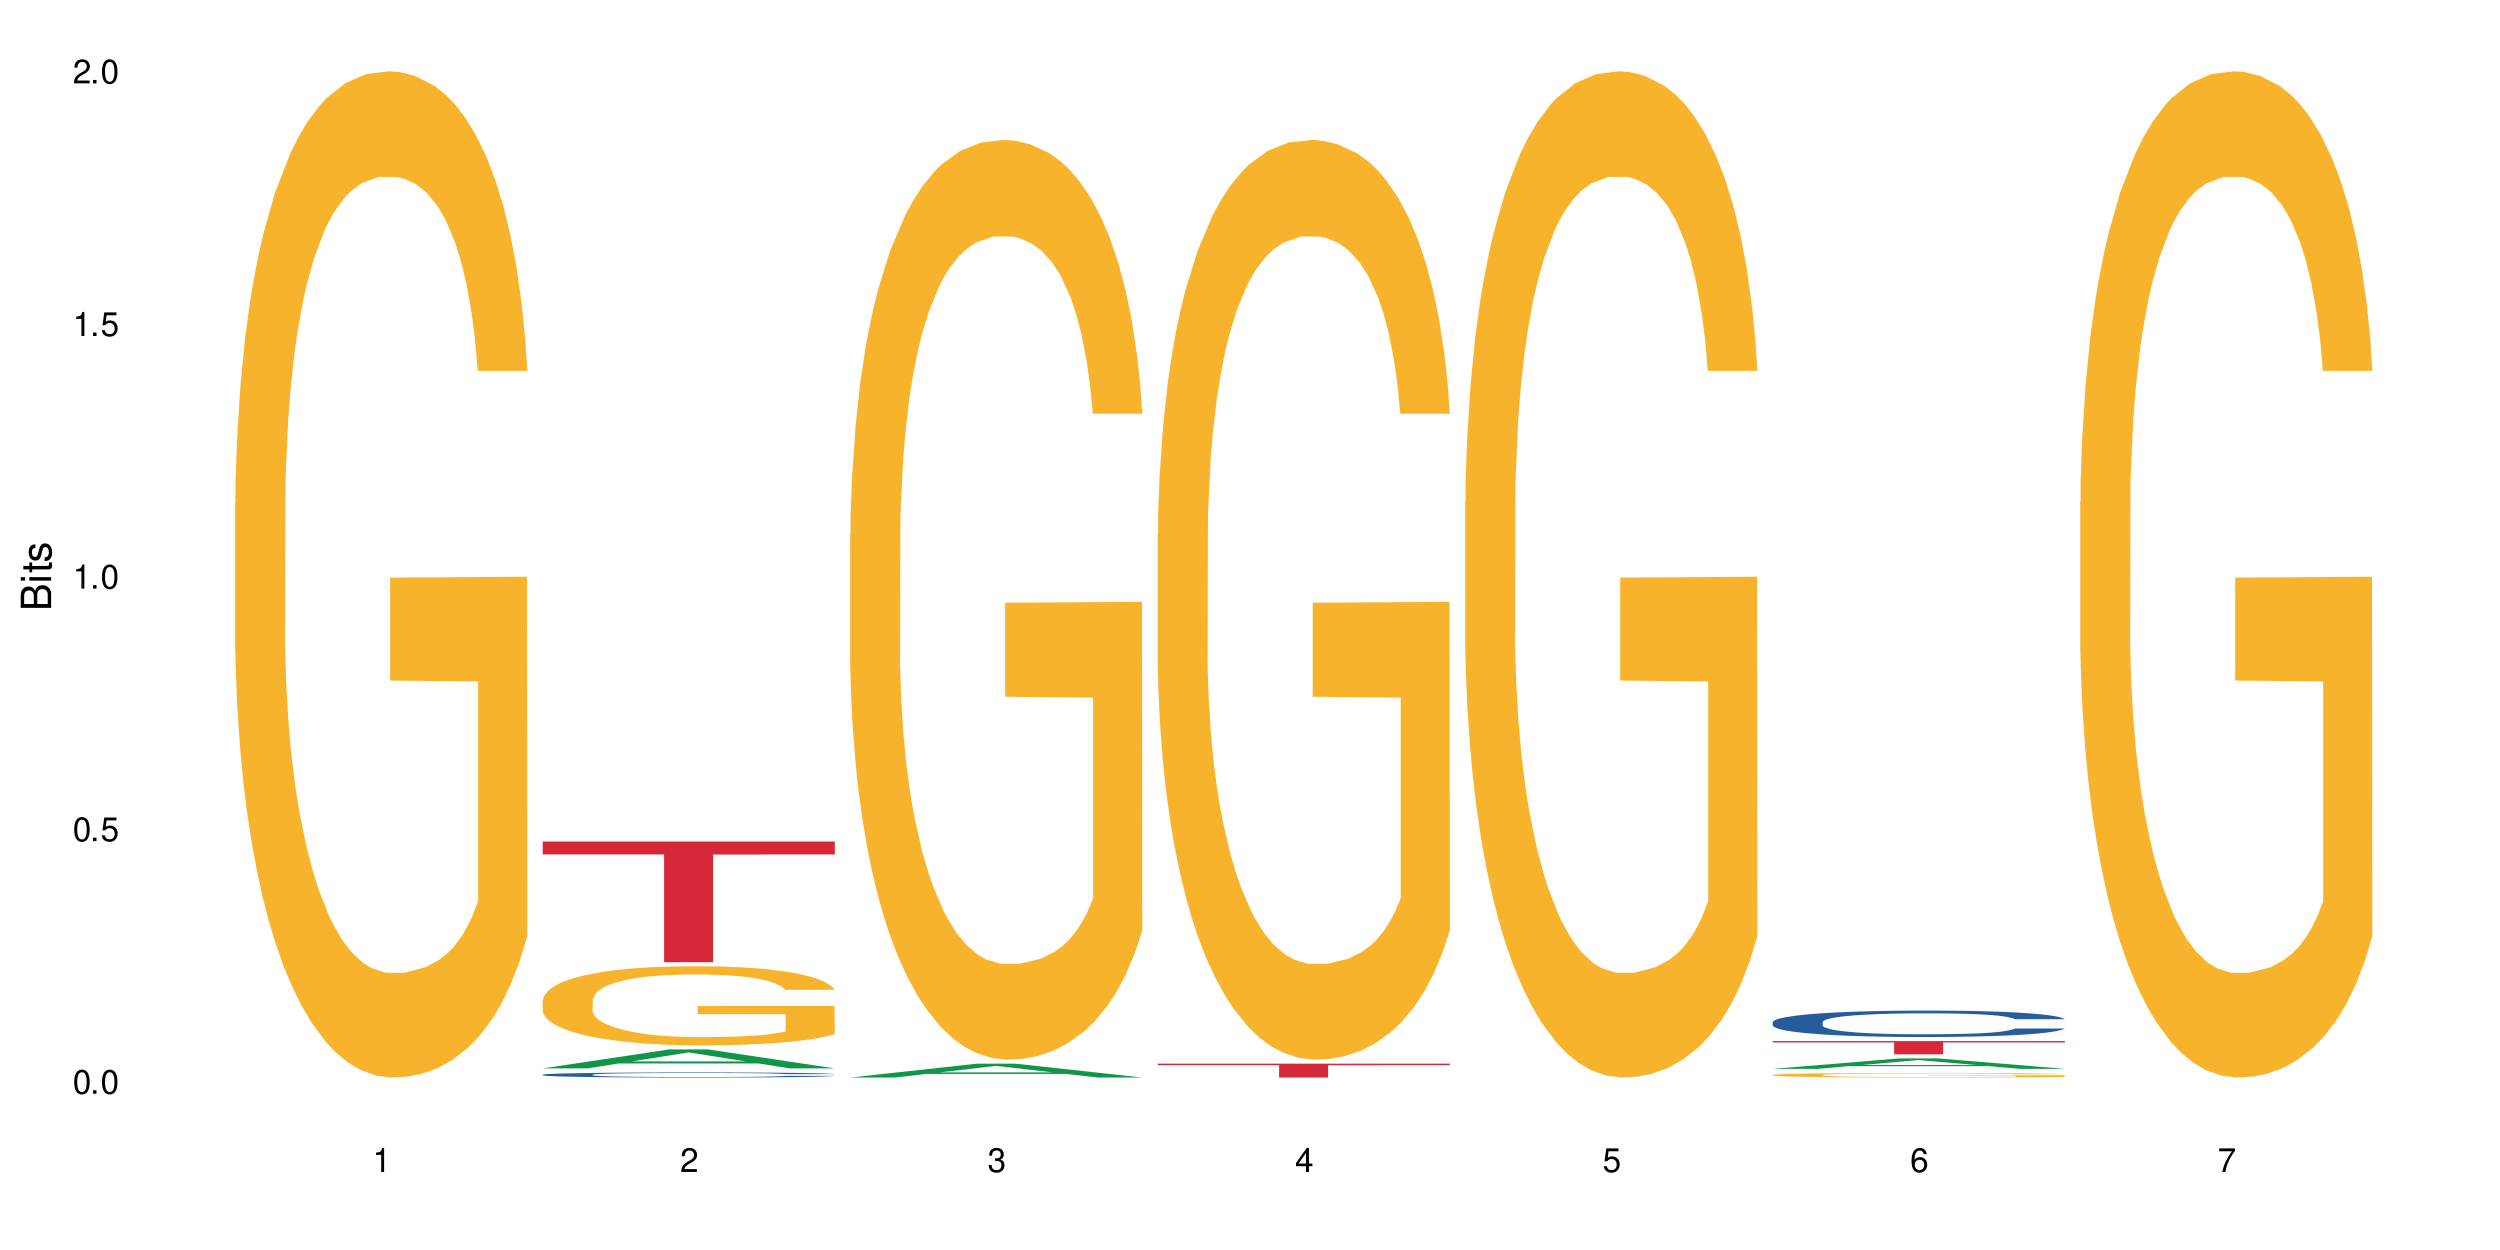 <?xml version="1.0" encoding="UTF-8"?>
<svg xmlns="http://www.w3.org/2000/svg" xmlns:xlink="http://www.w3.org/1999/xlink" width="720" height="360" viewBox="0 0 720 360">
<defs>
<g>
<g id="glyph-0-0">
</g>
<g id="glyph-0-1">
<path d="M 2.641 -6.938 C 2 -6.938 1.422 -6.656 1.078 -6.172 C 0.641 -5.562 0.406 -4.641 0.406 -3.359 C 0.406 -1.016 1.188 0.219 2.641 0.219 C 4.078 0.219 4.859 -1.016 4.859 -3.297 C 4.859 -4.641 4.656 -5.547 4.203 -6.172 C 3.844 -6.656 3.281 -6.938 2.641 -6.938 Z M 2.641 -6.188 C 3.547 -6.188 4 -5.25 4 -3.375 C 4 -1.406 3.562 -0.484 2.625 -0.484 C 1.734 -0.484 1.281 -1.438 1.281 -3.344 C 1.281 -5.25 1.734 -6.188 2.641 -6.188 Z M 2.641 -6.188 "/>
</g>
<g id="glyph-0-2">
<path d="M 1.828 -1 L 0.828 -1 L 0.828 0 L 1.828 0 Z M 1.828 -1 "/>
</g>
<g id="glyph-0-3">
<path d="M 4.562 -6.797 L 1.062 -6.797 L 0.547 -3.094 L 1.328 -3.094 C 1.719 -3.562 2.047 -3.734 2.578 -3.734 C 3.484 -3.734 4.062 -3.109 4.062 -2.094 C 4.062 -1.125 3.484 -0.531 2.578 -0.531 C 1.828 -0.531 1.375 -0.906 1.188 -1.672 L 0.328 -1.672 C 0.453 -1.109 0.547 -0.844 0.75 -0.594 C 1.125 -0.078 1.828 0.219 2.594 0.219 C 3.969 0.219 4.922 -0.781 4.922 -2.219 C 4.922 -3.562 4.031 -4.484 2.719 -4.484 C 2.25 -4.484 1.859 -4.359 1.469 -4.062 L 1.734 -5.969 L 4.562 -5.969 Z M 4.562 -6.797 "/>
</g>
<g id="glyph-0-4">
<path d="M 2.484 -4.938 L 2.484 0 L 3.328 0 L 3.328 -6.938 L 2.766 -6.938 C 2.469 -5.875 2.281 -5.734 0.984 -5.562 L 0.984 -4.938 Z M 2.484 -4.938 "/>
</g>
<g id="glyph-0-5">
<path d="M 4.859 -0.828 L 1.281 -0.828 C 1.359 -1.406 1.672 -1.781 2.5 -2.281 L 3.469 -2.828 C 4.406 -3.344 4.906 -4.062 4.906 -4.906 C 4.906 -5.484 4.672 -6.031 4.266 -6.406 C 3.859 -6.766 3.375 -6.938 2.719 -6.938 C 1.859 -6.938 1.219 -6.625 0.844 -6.031 C 0.609 -5.672 0.5 -5.234 0.484 -4.531 L 1.328 -4.531 C 1.359 -5.016 1.406 -5.281 1.531 -5.516 C 1.75 -5.938 2.188 -6.203 2.703 -6.203 C 3.469 -6.203 4.031 -5.641 4.031 -4.891 C 4.031 -4.344 3.719 -3.859 3.125 -3.516 L 2.234 -3 C 0.812 -2.172 0.406 -1.531 0.328 -0.016 L 4.859 -0.016 Z M 4.859 -0.828 "/>
</g>
<g id="glyph-0-6">
<path d="M 2.125 -3.188 L 2.578 -3.188 C 3.5 -3.188 3.984 -2.766 3.984 -1.922 C 3.984 -1.062 3.469 -0.531 2.594 -0.531 C 1.656 -0.531 1.203 -1 1.156 -2.016 L 0.312 -2.016 C 0.344 -1.453 0.438 -1.094 0.609 -0.781 C 0.953 -0.109 1.625 0.219 2.547 0.219 C 3.953 0.219 4.859 -0.625 4.859 -1.938 C 4.859 -2.828 4.516 -3.297 3.703 -3.594 C 4.344 -3.844 4.656 -4.328 4.656 -5.031 C 4.656 -6.219 3.875 -6.938 2.578 -6.938 C 1.203 -6.938 0.484 -6.172 0.453 -4.703 L 1.297 -4.703 C 1.312 -5.125 1.344 -5.359 1.453 -5.578 C 1.641 -5.969 2.062 -6.203 2.594 -6.203 C 3.344 -6.203 3.797 -5.75 3.797 -5 C 3.797 -4.516 3.609 -4.219 3.25 -4.047 C 3.016 -3.953 2.703 -3.922 2.125 -3.906 Z M 2.125 -3.188 "/>
</g>
<g id="glyph-0-7">
<path d="M 3.141 -1.672 L 3.141 0 L 3.984 0 L 3.984 -1.672 L 4.984 -1.672 L 4.984 -2.438 L 3.984 -2.438 L 3.984 -6.938 L 3.359 -6.938 L 0.266 -2.578 L 0.266 -1.672 Z M 3.141 -2.438 L 1 -2.438 L 3.141 -5.5 Z M 3.141 -2.438 "/>
</g>
<g id="glyph-0-8">
<path d="M 4.781 -5.125 C 4.609 -6.266 3.891 -6.938 2.844 -6.938 C 2.094 -6.938 1.422 -6.578 1.031 -5.953 C 0.594 -5.266 0.406 -4.422 0.406 -3.172 C 0.406 -2 0.578 -1.25 0.984 -0.641 C 1.359 -0.078 1.953 0.219 2.703 0.219 C 3.984 0.219 4.922 -0.75 4.922 -2.094 C 4.922 -3.375 4.062 -4.281 2.844 -4.281 C 2.172 -4.281 1.641 -4.031 1.281 -3.516 C 1.281 -5.234 1.828 -6.188 2.797 -6.188 C 3.391 -6.188 3.797 -5.797 3.938 -5.125 Z M 2.734 -3.531 C 3.547 -3.531 4.062 -2.953 4.062 -2.031 C 4.062 -1.156 3.484 -0.531 2.703 -0.531 C 1.922 -0.531 1.328 -1.188 1.328 -2.078 C 1.328 -2.938 1.906 -3.531 2.734 -3.531 Z M 2.734 -3.531 "/>
</g>
<g id="glyph-0-9">
<path d="M 4.984 -6.797 L 0.438 -6.797 L 0.438 -5.969 L 4.109 -5.969 C 2.5 -3.656 1.828 -2.234 1.328 0 L 2.219 0 C 2.594 -2.172 3.453 -4.047 4.984 -6.094 Z M 4.984 -6.797 "/>
</g>
<g id="glyph-1-0">
</g>
<g id="glyph-1-1">
<path d="M 0 -0.953 L 0 -4.891 C 0 -5.719 -0.234 -6.344 -0.734 -6.797 C -1.188 -7.234 -1.812 -7.469 -2.5 -7.469 C -3.547 -7.469 -4.188 -7 -4.625 -5.875 C -4.984 -6.688 -5.625 -7.094 -6.531 -7.094 C -7.172 -7.094 -7.734 -6.859 -8.141 -6.391 C -8.562 -5.922 -8.75 -5.344 -8.75 -4.5 L -8.75 -0.953 Z M -4.984 -2.062 L -7.766 -2.062 L -7.766 -4.219 C -7.766 -4.844 -7.688 -5.203 -7.453 -5.5 C -7.219 -5.812 -6.859 -5.969 -6.375 -5.969 C -5.891 -5.969 -5.531 -5.812 -5.297 -5.5 C -5.062 -5.203 -4.984 -4.844 -4.984 -4.219 Z M -0.984 -2.062 L -4 -2.062 L -4 -4.781 C -4 -5.766 -3.438 -6.359 -2.484 -6.359 C -1.547 -6.359 -0.984 -5.766 -0.984 -4.781 Z M -0.984 -2.062 "/>
</g>
<g id="glyph-1-2">
<path d="M -6.281 -1.797 L -6.281 -0.797 L 0 -0.797 L 0 -1.797 Z M -8.75 -1.797 L -8.75 -0.797 L -7.484 -0.797 L -7.484 -1.797 Z M -8.75 -1.797 "/>
</g>
<g id="glyph-1-3">
<path d="M -6.281 -3.047 L -6.281 -2.016 L -8.016 -2.016 L -8.016 -1.016 L -6.281 -1.016 L -6.281 -0.172 L -5.469 -0.172 L -5.469 -1.016 L -0.719 -1.016 C -0.078 -1.016 0.281 -1.453 0.281 -2.234 C 0.281 -2.5 0.25 -2.719 0.188 -3.047 L -0.641 -3.047 C -0.609 -2.906 -0.594 -2.766 -0.594 -2.562 C -0.594 -2.141 -0.719 -2.016 -1.156 -2.016 L -5.469 -2.016 L -5.469 -3.047 Z M -6.281 -3.047 "/>
</g>
<g id="glyph-1-4">
<path d="M -4.531 -5.25 C -5.766 -5.25 -6.469 -4.422 -6.469 -2.969 C -6.469 -1.516 -5.719 -0.562 -4.547 -0.562 C -3.562 -0.562 -3.094 -1.062 -2.734 -2.562 L -2.516 -3.484 C -2.344 -4.188 -2.094 -4.469 -1.641 -4.469 C -1.047 -4.469 -0.641 -3.875 -0.641 -3 C -0.641 -2.453 -0.797 -2 -1.062 -1.75 C -1.25 -1.594 -1.422 -1.531 -1.875 -1.469 L -1.875 -0.406 C -0.422 -0.453 0.281 -1.266 0.281 -2.922 C 0.281 -4.5 -0.5 -5.516 -1.719 -5.516 C -2.656 -5.516 -3.172 -4.984 -3.469 -3.734 L -3.703 -2.766 C -3.891 -1.953 -4.156 -1.609 -4.594 -1.609 C -5.188 -1.609 -5.547 -2.125 -5.547 -2.938 C -5.547 -3.75 -5.203 -4.172 -4.531 -4.203 Z M -4.531 -5.25 "/>
</g>
</g>
</defs>
<rect x="-72" y="-36" width="864" height="432" fill="rgb(100%, 100%, 100%)" fill-opacity="1"/>
<path fill-rule="nonzero" fill="rgb(96.863%, 70.196%, 16.863%)" fill-opacity="1" d="M 67.73 144.652 L 67.832 144.387 L 67.832 139.094 L 68.242 127.184 L 69.27 110.777 L 70.605 97.277 L 72.039 86.691 L 72.965 81.133 L 74.504 73.195 L 75.836 67.371 L 79.223 55.461 L 83.531 44.348 L 85.891 39.582 L 88.559 35.082 L 92.355 30.055 L 94.102 28.203 L 99.438 23.965 L 105.488 21.32 L 112.16 20.527 L 115.238 20.789 L 119.441 21.848 L 125.188 24.762 L 128.473 27.406 L 131.039 30.055 L 133.707 33.496 L 136.988 38.789 L 140.066 45.141 L 142.527 51.492 L 144.992 59.43 L 147.043 67.902 L 148.789 77.164 L 150.328 88.281 L 151.25 97.543 L 151.867 106.805 L 137.605 106.805 L 136.785 97.543 L 135.859 90.398 L 134.32 81.664 L 132.781 75.312 L 131.242 70.281 L 128.371 63.402 L 125.906 59.168 L 122.828 55.461 L 119.855 53.078 L 116.469 51.492 L 114.414 50.961 L 108.977 50.961 L 104.055 52.816 L 101.18 54.934 L 99.129 57.051 L 96.254 61.02 L 94.512 64.195 L 93.484 66.312 L 90.406 74.516 L 88.355 81.93 L 87.227 86.957 L 85.789 94.898 L 84.762 102.043 L 83.633 112.629 L 83.02 120.57 L 82.199 138.566 L 82.094 186.207 L 82.402 196.262 L 83.02 207.113 L 83.84 216.641 L 85.07 226.699 L 86.301 234.375 L 88.457 244.695 L 90.305 251.578 L 91.742 256.078 L 94.512 263.223 L 95.641 265.605 L 98.309 270.367 L 101.078 274.074 L 104.465 277.25 L 107.027 278.836 L 111.133 280.16 L 116.363 280.16 L 122.52 278.574 L 126.422 276.457 L 129.09 274.34 L 130.832 272.484 L 132.988 269.574 L 134.527 266.926 L 135.961 264.016 L 137.707 259.516 L 137.707 196.262 L 112.363 195.996 L 112.363 166.355 L 151.762 166.09 L 151.867 269.574 L 149.711 276.719 L 147.043 283.602 L 144.48 288.895 L 141.812 293.395 L 138.016 298.422 L 134.938 301.598 L 130.215 305.305 L 125.906 307.688 L 121.395 309.273 L 117.391 310.066 L 112.672 310.332 L 108.465 309.805 L 103.949 308.215 L 100.359 306.098 L 97.074 303.453 L 93.793 300.012 L 89.688 294.453 L 87.02 289.953 L 84.25 284.395 L 81.48 277.777 L 79.016 270.633 L 77.375 265.074 L 75.734 258.723 L 73.988 250.781 L 72.348 241.785 L 71.117 233.578 L 69.988 224.316 L 69.168 215.582 L 68.348 203.672 L 67.938 194.145 L 67.73 185.941 Z M 67.73 144.652 "/>
<path fill-rule="nonzero" fill="rgb(6.275%, 58.824%, 28.235%)" fill-opacity="1" d="M 156.293 307.699 L 156.383 307.691 L 192.789 302.223 L 203.844 302.223 L 240.43 307.703 L 227.574 307.703 L 218.406 306.273 L 178.227 306.273 L 169.238 307.699 L 156.293 307.699 L 182.094 305.68 L 214.723 305.676 L 198.453 303.117 L 198.273 303.113 L 198.094 303.129 L 182.004 305.676 L 182.094 305.68 Z M 156.293 307.699 "/>
<path fill-rule="nonzero" fill="rgb(14.51%, 36.078%, 60%)" fill-opacity="1" d="M 156.293 309.504 L 156.398 309.504 L 156.398 309.473 L 156.703 309.418 L 157.422 309.355 L 158.141 309.312 L 159.988 309.23 L 162.555 309.156 L 165.223 309.098 L 167.172 309.062 L 168.914 309.035 L 172.918 308.984 L 175.48 308.961 L 178.25 308.938 L 181.637 308.914 L 184.102 308.902 L 189.641 308.879 L 193.746 308.871 L 196.926 308.867 L 203.801 308.867 L 207.902 308.871 L 210.879 308.879 L 214.164 308.891 L 216.934 308.902 L 221.754 308.93 L 226.066 308.969 L 228.016 308.988 L 231.094 309.031 L 233.453 309.07 L 235.094 309.105 L 236.941 309.156 L 238.582 309.215 L 239.812 309.285 L 240.43 309.344 L 226.066 309.344 L 225.348 309.289 L 224.527 309.246 L 222.988 309.191 L 221.449 309.152 L 219.293 309.113 L 217.344 309.09 L 214.676 309.062 L 212.316 309.047 L 209.855 309.035 L 207.492 309.027 L 202.98 309.02 L 197.746 309.02 L 195.797 309.023 L 191.797 309.031 L 189.641 309.043 L 186.562 309.062 L 184.406 309.078 L 181.844 309.105 L 180.098 309.129 L 177.945 309.164 L 176.406 309.195 L 174.66 309.238 L 173.633 309.27 L 172.711 309.309 L 171.891 309.352 L 171.273 309.398 L 170.863 309.449 L 170.66 309.496 L 170.66 309.707 L 170.863 309.754 L 171.379 309.809 L 172.711 309.891 L 174.66 309.961 L 176.918 310.02 L 179.074 310.059 L 180.305 310.078 L 181.945 310.098 L 184.512 310.125 L 188.203 310.152 L 190.359 310.164 L 193.641 310.176 L 197.027 310.18 L 201.543 310.18 L 205.543 310.176 L 208.211 310.168 L 210.98 310.156 L 214.777 310.133 L 217.137 310.113 L 219.191 310.086 L 220.73 310.062 L 221.754 310.039 L 223.293 310 L 224.527 309.953 L 225.449 309.906 L 226.066 309.859 L 240.43 309.859 L 239.812 309.914 L 238.891 309.965 L 237.969 310.004 L 236.531 310.051 L 234.891 310.094 L 232.527 310.141 L 230.578 310.172 L 228.016 310.207 L 225.656 310.23 L 223.09 310.254 L 219.293 310.281 L 216.832 310.293 L 214.164 310.305 L 210.98 310.316 L 206.98 310.324 L 202.672 310.332 L 198.668 310.332 L 194.359 310.328 L 191.18 310.324 L 186.973 310.312 L 181.738 310.289 L 177.945 310.262 L 174.969 310.238 L 172.402 310.211 L 169.531 310.176 L 165.836 310.117 L 163.578 310.07 L 162.039 310.031 L 160.297 309.98 L 159.066 309.934 L 157.629 309.859 L 156.602 309.762 L 156.293 309.688 Z M 156.293 309.504 "/>
<path fill-rule="nonzero" fill="rgb(96.863%, 70.196%, 16.863%)" fill-opacity="1" d="M 156.293 288.035 L 156.398 288.016 L 156.398 287.598 L 156.809 286.66 L 157.832 285.371 L 159.168 284.309 L 160.605 283.477 L 161.527 283.043 L 163.066 282.418 L 164.398 281.961 L 167.785 281.023 L 172.094 280.148 L 174.457 279.773 L 177.121 279.422 L 180.918 279.027 L 182.664 278.879 L 188 278.547 L 194.051 278.34 L 200.723 278.277 L 203.801 278.297 L 208.008 278.379 L 213.754 278.609 L 217.035 278.816 L 219.602 279.027 L 222.27 279.297 L 225.551 279.711 L 228.629 280.211 L 231.094 280.711 L 233.555 281.336 L 235.605 282 L 237.352 282.73 L 238.891 283.602 L 239.812 284.332 L 240.43 285.059 L 226.168 285.059 L 225.348 284.332 L 224.422 283.77 L 222.883 283.082 L 221.344 282.582 L 219.805 282.188 L 216.934 281.648 L 214.473 281.312 L 211.395 281.023 L 208.418 280.836 L 205.031 280.711 L 202.98 280.668 L 197.543 280.668 L 192.617 280.816 L 189.742 280.98 L 187.691 281.148 L 184.816 281.461 L 183.074 281.711 L 182.047 281.875 L 178.969 282.52 L 176.918 283.105 L 175.789 283.5 L 174.352 284.125 L 173.328 284.684 L 172.199 285.516 L 171.582 286.141 L 170.762 287.555 L 170.66 291.301 L 170.965 292.09 L 171.582 292.945 L 172.402 293.695 L 173.633 294.484 L 174.867 295.086 L 177.02 295.898 L 178.867 296.441 L 180.305 296.793 L 183.074 297.355 L 184.203 297.543 L 186.871 297.918 L 189.641 298.207 L 193.027 298.457 L 195.59 298.582 L 199.695 298.688 L 204.93 298.688 L 211.086 298.562 L 214.984 298.395 L 217.652 298.23 L 219.395 298.082 L 221.551 297.855 L 223.09 297.648 L 224.527 297.418 L 226.27 297.062 L 226.27 292.09 L 200.926 292.07 L 200.926 289.742 L 240.328 289.719 L 240.43 297.855 L 238.273 298.418 L 235.605 298.957 L 233.043 299.375 L 230.375 299.727 L 226.578 300.121 L 223.5 300.371 L 218.781 300.664 L 214.473 300.852 L 209.957 300.977 L 205.953 301.039 L 201.234 301.059 L 197.027 301.016 L 192.512 300.891 L 188.922 300.727 L 185.641 300.52 L 182.355 300.246 L 178.25 299.809 L 175.582 299.457 L 172.812 299.02 L 170.043 298.5 L 167.582 297.938 L 165.938 297.5 L 164.297 297 L 162.555 296.379 L 160.91 295.672 L 159.68 295.023 L 158.551 294.297 L 157.73 293.609 L 156.91 292.676 L 156.5 291.926 L 156.293 291.281 Z M 156.293 288.035 "/>
<path fill-rule="nonzero" fill="rgb(83.922%, 15.686%, 22.353%)" fill-opacity="1" d="M 156.293 242.359 L 240.43 242.359 L 240.43 246.078 L 205.363 246.109 L 205.363 277.113 L 191.258 277.113 L 191.258 246.145 L 191.051 246.078 L 156.293 246.078 Z M 156.293 242.359 "/>
<path fill-rule="nonzero" fill="rgb(6.275%, 58.824%, 28.235%)" fill-opacity="1" d="M 244.859 310.328 L 244.949 310.324 L 281.352 306.34 L 292.41 306.34 L 328.992 310.332 L 316.141 310.332 L 306.969 309.289 L 266.789 309.289 L 257.801 310.328 L 244.859 310.328 L 270.656 308.859 L 303.285 308.855 L 287.016 306.992 L 286.836 306.988 L 286.656 307 L 270.566 308.855 L 270.656 308.859 Z M 244.859 310.328 "/>
<path fill-rule="nonzero" fill="rgb(96.863%, 70.196%, 16.863%)" fill-opacity="1" d="M 244.859 153.746 L 244.961 153.504 L 244.961 148.668 L 245.371 137.781 L 246.398 122.785 L 247.73 110.445 L 249.168 100.77 L 250.09 95.691 L 251.629 88.434 L 252.965 83.113 L 256.348 72.227 L 260.66 62.066 L 263.02 57.715 L 265.688 53.602 L 269.484 49.004 L 271.227 47.312 L 276.562 43.441 L 282.617 41.023 L 289.285 40.297 L 292.363 40.539 L 296.57 41.508 L 302.316 44.168 L 305.598 46.586 L 308.164 49.004 L 310.832 52.148 L 314.117 56.988 L 317.195 62.793 L 319.656 68.598 L 322.117 75.855 L 324.172 83.598 L 325.914 92.062 L 327.453 102.223 L 328.379 110.688 L 328.992 119.156 L 314.73 119.156 L 313.91 110.688 L 312.988 104.156 L 311.449 96.176 L 309.91 90.371 L 308.371 85.773 L 305.496 79.484 L 303.035 75.613 L 299.957 72.227 L 296.98 70.051 L 293.594 68.598 L 291.543 68.113 L 286.105 68.113 L 281.18 69.809 L 278.309 71.742 L 276.254 73.68 L 273.383 77.309 L 271.637 80.211 L 270.613 82.145 L 267.535 89.645 L 265.48 96.418 L 264.352 101.012 L 262.918 108.27 L 261.891 114.801 L 260.762 124.477 L 260.145 131.734 L 259.324 148.184 L 259.223 191.727 L 259.531 200.918 L 260.145 210.836 L 260.965 219.543 L 262.199 228.734 L 263.43 235.75 L 265.582 245.184 L 267.43 251.473 L 268.867 255.586 L 271.637 262.117 L 272.766 264.293 L 275.434 268.648 L 278.203 272.035 L 281.59 274.938 L 284.156 276.391 L 288.258 277.598 L 293.492 277.598 L 299.648 276.148 L 303.547 274.211 L 306.215 272.277 L 307.961 270.582 L 310.113 267.922 L 311.652 265.504 L 313.09 262.844 L 314.832 258.73 L 314.832 200.918 L 289.492 200.676 L 289.492 173.582 L 328.891 173.34 L 328.992 267.922 L 326.84 274.453 L 324.172 280.742 L 321.605 285.582 L 318.938 289.691 L 315.141 294.289 L 312.062 297.191 L 307.344 300.578 L 303.035 302.754 L 298.52 304.207 L 294.52 304.934 L 289.797 305.176 L 285.59 304.691 L 281.078 303.238 L 277.484 301.305 L 274.203 298.887 L 270.918 295.742 L 266.816 290.66 L 264.148 286.547 L 261.379 281.469 L 258.605 275.422 L 256.145 268.891 L 254.504 263.809 L 252.859 258.004 L 251.117 250.746 L 249.477 242.523 L 248.242 235.023 L 247.113 226.559 L 246.293 218.574 L 245.473 207.691 L 245.062 198.98 L 244.859 191.484 Z M 244.859 153.746 "/>
<path fill-rule="nonzero" fill="rgb(96.863%, 70.196%, 16.863%)" fill-opacity="1" d="M 333.422 153.746 L 333.523 153.504 L 333.523 148.668 L 333.934 137.781 L 334.961 122.785 L 336.293 110.445 L 337.73 100.77 L 338.652 95.691 L 340.191 88.434 L 341.527 83.113 L 344.914 72.227 L 349.223 62.066 L 351.582 57.715 L 354.25 53.602 L 358.047 49.004 L 359.789 47.312 L 365.125 43.441 L 371.18 41.023 L 377.848 40.297 L 380.926 40.539 L 385.133 41.508 L 390.879 44.168 L 394.164 46.586 L 396.727 49.004 L 399.395 52.148 L 402.68 56.988 L 405.758 62.793 L 408.219 68.598 L 410.684 75.855 L 412.734 83.598 L 414.477 92.062 L 416.016 102.223 L 416.941 110.688 L 417.555 119.156 L 403.293 119.156 L 402.473 110.688 L 401.551 104.156 L 400.012 96.176 L 398.473 90.371 L 396.934 85.773 L 394.059 79.484 L 391.598 75.613 L 388.52 72.227 L 385.543 70.051 L 382.156 68.598 L 380.105 68.113 L 374.668 68.113 L 369.742 69.809 L 366.871 71.742 L 364.816 73.68 L 361.945 77.309 L 360.199 80.211 L 359.176 82.145 L 356.098 89.645 L 354.043 96.418 L 352.914 101.012 L 351.48 108.27 L 350.453 114.801 L 349.324 124.477 L 348.711 131.734 L 347.887 148.184 L 347.785 191.727 L 348.094 200.918 L 348.711 210.836 L 349.531 219.543 L 350.762 228.734 L 351.992 235.75 L 354.148 245.184 L 355.992 251.473 L 357.43 255.586 L 360.199 262.117 L 361.328 264.293 L 363.996 268.648 L 366.766 272.035 L 370.152 274.938 L 372.719 276.391 L 376.824 277.598 L 382.055 277.598 L 388.211 276.148 L 392.109 274.211 L 394.777 272.277 L 396.523 270.582 L 398.676 267.922 L 400.215 265.504 L 401.652 262.844 L 403.398 258.73 L 403.398 200.918 L 378.055 200.676 L 378.055 173.582 L 417.453 173.34 L 417.555 267.922 L 415.402 274.453 L 412.734 280.742 L 410.168 285.582 L 407.5 289.691 L 403.703 294.289 L 400.625 297.191 L 395.906 300.578 L 391.598 302.754 L 387.082 304.207 L 383.082 304.934 L 378.363 305.176 L 374.156 304.691 L 369.641 303.238 L 366.051 301.305 L 362.766 298.887 L 359.484 295.742 L 355.379 290.66 L 352.711 286.547 L 349.941 281.469 L 347.172 275.422 L 344.707 268.891 L 343.066 263.809 L 341.426 258.004 L 339.68 250.746 L 338.039 242.523 L 336.809 235.023 L 335.68 226.559 L 334.859 218.574 L 334.035 207.691 L 333.625 198.98 L 333.422 191.484 Z M 333.422 153.746 "/>
<path fill-rule="nonzero" fill="rgb(83.922%, 15.686%, 22.353%)" fill-opacity="1" d="M 333.422 306.34 L 417.555 306.34 L 417.555 306.766 L 382.492 306.77 L 382.492 310.332 L 368.383 310.332 L 368.383 306.773 L 368.18 306.766 L 333.422 306.766 Z M 333.422 306.34 "/>
<path fill-rule="nonzero" fill="rgb(96.863%, 70.196%, 16.863%)" fill-opacity="1" d="M 421.984 144.652 L 422.086 144.387 L 422.086 139.094 L 422.496 127.184 L 423.523 110.777 L 424.859 97.277 L 426.293 86.691 L 427.219 81.133 L 428.758 73.195 L 430.09 67.371 L 433.477 55.461 L 437.785 44.348 L 440.145 39.582 L 442.812 35.082 L 446.609 30.055 L 448.355 28.203 L 453.688 23.965 L 459.742 21.32 L 466.41 20.527 L 469.488 20.789 L 473.695 21.848 L 479.441 24.762 L 482.727 27.406 L 485.293 30.055 L 487.957 33.496 L 491.242 38.789 L 494.32 45.141 L 496.781 51.492 L 499.246 59.43 L 501.297 67.902 L 503.043 77.164 L 504.582 88.281 L 505.504 97.543 L 506.121 106.805 L 491.859 106.805 L 491.035 97.543 L 490.113 90.398 L 488.574 81.664 L 487.035 75.312 L 485.496 70.281 L 482.625 63.402 L 480.16 59.168 L 477.082 55.461 L 474.105 53.078 L 470.723 51.492 L 468.668 50.961 L 463.23 50.961 L 458.305 52.816 L 455.434 54.934 L 453.383 57.051 L 450.508 61.02 L 448.766 64.195 L 447.738 66.312 L 444.66 74.516 L 442.609 81.93 L 441.48 86.957 L 440.043 94.898 L 439.016 102.043 L 437.887 112.629 L 437.273 120.57 L 436.453 138.566 L 436.348 186.207 L 436.656 196.262 L 437.273 207.113 L 438.094 216.641 L 439.324 226.699 L 440.555 234.375 L 442.711 244.695 L 444.559 251.578 L 445.992 256.078 L 448.766 263.223 L 449.895 265.605 L 452.562 270.367 L 455.332 274.074 L 458.715 277.25 L 461.281 278.836 L 465.387 280.16 L 470.617 280.16 L 476.773 278.574 L 480.676 276.457 L 483.34 274.34 L 485.086 272.484 L 487.242 269.574 L 488.781 266.926 L 490.215 264.016 L 491.961 259.516 L 491.961 196.262 L 466.617 195.996 L 466.617 166.355 L 506.016 166.09 L 506.121 269.574 L 503.965 276.719 L 501.297 283.602 L 498.73 288.895 L 496.066 293.395 L 492.27 298.422 L 489.191 301.598 L 484.469 305.305 L 480.16 307.688 L 475.645 309.273 L 471.645 310.066 L 466.926 310.332 L 462.719 309.805 L 458.203 308.215 L 454.613 306.098 L 451.328 303.453 L 448.047 300.012 L 443.941 294.453 L 441.273 289.953 L 438.504 284.395 L 435.734 277.777 L 433.27 270.633 L 431.629 265.074 L 429.988 258.723 L 428.242 250.781 L 426.602 241.785 L 425.371 233.578 L 424.242 224.316 L 423.422 215.582 L 422.602 203.672 L 422.191 194.145 L 421.984 185.941 Z M 421.984 144.652 "/>
<path fill-rule="nonzero" fill="rgb(6.275%, 58.824%, 28.235%)" fill-opacity="1" d="M 510.547 307.832 L 510.637 307.828 L 547.043 304.82 L 558.098 304.82 L 594.684 307.832 L 581.828 307.832 L 572.66 307.047 L 532.48 307.047 L 523.492 307.832 L 510.547 307.832 L 536.348 306.723 L 568.977 306.719 L 552.707 305.312 L 552.527 305.309 L 552.348 305.316 L 536.258 306.719 L 536.348 306.723 Z M 510.547 307.832 "/>
<path fill-rule="nonzero" fill="rgb(14.51%, 36.078%, 60%)" fill-opacity="1" d="M 510.547 294.367 L 510.652 294.359 L 510.652 294.191 L 510.957 293.926 L 511.676 293.594 L 512.395 293.363 L 514.242 292.953 L 516.809 292.559 L 519.473 292.254 L 521.426 292.074 L 523.168 291.934 L 527.168 291.676 L 529.734 291.543 L 532.504 291.426 L 535.891 291.309 L 538.355 291.238 L 543.895 291.129 L 548 291.078 L 551.18 291.059 L 558.055 291.059 L 562.156 291.086 L 565.133 291.121 L 568.418 291.176 L 571.188 291.238 L 576.008 291.391 L 580.32 291.586 L 582.27 291.699 L 585.348 291.914 L 587.707 292.121 L 589.348 292.301 L 591.195 292.559 L 592.836 292.871 L 594.066 293.227 L 594.684 293.523 L 580.32 293.523 L 579.602 293.246 L 578.781 293.031 L 577.242 292.746 L 575.703 292.547 L 573.547 292.344 L 571.598 292.211 L 568.93 292.078 L 566.57 291.996 L 564.105 291.934 L 561.746 291.891 L 557.234 291.852 L 552 291.852 L 550.051 291.863 L 546.051 291.918 L 543.895 291.969 L 540.816 292.066 L 538.66 292.156 L 536.098 292.293 L 534.352 292.414 L 532.199 292.594 L 530.66 292.754 L 528.914 292.984 L 527.887 293.156 L 526.965 293.352 L 526.145 293.582 L 525.527 293.824 L 525.117 294.082 L 524.914 294.332 L 524.914 295.406 L 525.117 295.656 L 525.629 295.949 L 526.965 296.375 L 528.914 296.742 L 531.172 297.035 L 533.324 297.242 L 534.559 297.34 L 536.199 297.449 L 538.766 297.59 L 542.457 297.727 L 544.613 297.785 L 547.895 297.84 L 551.281 297.867 L 555.797 297.867 L 559.797 297.84 L 562.465 297.805 L 565.234 297.75 L 569.031 297.633 L 571.391 297.52 L 573.445 297.387 L 574.984 297.254 L 576.008 297.145 L 577.547 296.93 L 578.781 296.691 L 579.703 296.449 L 580.32 296.215 L 594.684 296.215 L 594.066 296.492 L 593.145 296.762 L 592.223 296.965 L 590.785 297.207 L 589.145 297.422 L 586.781 297.664 L 584.832 297.824 L 582.27 298 L 579.91 298.133 L 577.344 298.25 L 573.547 298.387 L 571.086 298.457 L 568.418 298.52 L 565.234 298.574 L 561.234 298.625 L 556.926 298.652 L 552.922 298.66 L 548.613 298.645 L 545.434 298.617 L 541.227 298.555 L 535.992 298.43 L 532.199 298.297 L 529.223 298.164 L 526.656 298.027 L 523.785 297.84 L 520.09 297.535 L 517.832 297.297 L 516.293 297.102 L 514.551 296.832 L 513.316 296.59 L 511.883 296.199 L 510.855 295.707 L 510.547 295.324 Z M 510.547 294.367 "/>
<path fill-rule="nonzero" fill="rgb(96.863%, 70.196%, 16.863%)" fill-opacity="1" d="M 510.547 309.57 L 510.652 309.566 L 510.652 309.543 L 511.062 309.488 L 512.086 309.414 L 513.422 309.352 L 514.855 309.301 L 515.781 309.277 L 517.32 309.242 L 518.652 309.215 L 522.039 309.16 L 526.348 309.109 L 528.707 309.086 L 531.375 309.066 L 535.172 309.043 L 536.918 309.035 L 542.254 309.016 L 548.305 309 L 554.977 308.996 L 558.055 309 L 562.262 309.004 L 568.008 309.016 L 571.289 309.031 L 573.855 309.043 L 576.523 309.059 L 579.805 309.082 L 582.883 309.109 L 585.348 309.141 L 587.809 309.176 L 589.859 309.215 L 591.605 309.258 L 593.145 309.309 L 594.066 309.352 L 594.684 309.395 L 580.422 309.395 L 579.602 309.352 L 578.676 309.32 L 577.137 309.281 L 575.598 309.25 L 574.059 309.227 L 571.188 309.195 L 568.723 309.176 L 565.645 309.16 L 562.672 309.148 L 559.285 309.141 L 557.234 309.137 L 551.793 309.137 L 546.871 309.148 L 543.996 309.156 L 541.945 309.168 L 539.07 309.184 L 537.328 309.199 L 536.301 309.207 L 533.223 309.246 L 531.172 309.281 L 530.043 309.305 L 528.605 309.34 L 527.582 309.375 L 526.453 309.422 L 525.836 309.457 L 525.016 309.543 L 524.914 309.762 L 525.219 309.809 L 525.836 309.855 L 526.656 309.902 L 527.887 309.949 L 529.121 309.984 L 531.273 310.031 L 533.121 310.062 L 534.559 310.082 L 537.328 310.117 L 538.457 310.125 L 541.125 310.148 L 543.895 310.164 L 547.281 310.18 L 549.844 310.188 L 553.949 310.195 L 559.184 310.195 L 565.34 310.188 L 569.238 310.176 L 571.906 310.168 L 573.648 310.156 L 575.805 310.145 L 577.344 310.133 L 578.781 310.121 L 580.523 310.098 L 580.523 309.809 L 555.18 309.805 L 555.18 309.668 L 594.582 309.668 L 594.684 310.145 L 592.527 310.176 L 589.859 310.211 L 587.297 310.234 L 584.629 310.254 L 580.832 310.277 L 577.754 310.293 L 573.035 310.309 L 568.723 310.32 L 564.211 310.328 L 560.207 310.332 L 555.488 310.332 L 551.281 310.328 L 546.766 310.324 L 543.176 310.312 L 539.895 310.301 L 536.609 310.285 L 532.504 310.258 L 529.836 310.238 L 527.066 310.215 L 524.297 310.184 L 521.836 310.148 L 520.191 310.125 L 518.551 310.094 L 516.809 310.059 L 515.164 310.016 L 513.934 309.98 L 512.805 309.938 L 511.984 309.895 L 511.164 309.84 L 510.754 309.797 L 510.547 309.758 Z M 510.547 309.57 "/>
<path fill-rule="nonzero" fill="rgb(83.922%, 15.686%, 22.353%)" fill-opacity="1" d="M 510.547 299.824 L 594.684 299.824 L 594.684 300.234 L 559.617 300.238 L 559.617 303.656 L 545.512 303.656 L 545.512 300.242 L 545.305 300.234 L 510.547 300.234 Z M 510.547 299.824 "/>
<path fill-rule="nonzero" fill="rgb(96.863%, 70.196%, 16.863%)" fill-opacity="1" d="M 599.113 144.652 L 599.215 144.387 L 599.215 139.094 L 599.625 127.184 L 600.652 110.777 L 601.984 97.277 L 603.422 86.691 L 604.344 81.133 L 605.883 73.195 L 607.219 67.371 L 610.602 55.461 L 614.914 44.348 L 617.273 39.582 L 619.941 35.082 L 623.738 30.055 L 625.48 28.203 L 630.816 23.965 L 636.871 21.32 L 643.539 20.527 L 646.617 20.789 L 650.824 21.848 L 656.57 24.762 L 659.852 27.406 L 662.418 30.055 L 665.086 33.496 L 668.367 38.789 L 671.445 45.141 L 673.91 51.492 L 676.371 59.43 L 678.426 67.902 L 680.168 77.164 L 681.707 88.281 L 682.633 97.543 L 683.246 106.805 L 668.984 106.805 L 668.164 97.543 L 667.242 90.398 L 665.703 81.664 L 664.164 75.312 L 662.625 70.281 L 659.75 63.402 L 657.289 59.168 L 654.211 55.461 L 651.234 53.078 L 647.848 51.492 L 645.797 50.961 L 640.359 50.961 L 635.434 52.816 L 632.559 54.934 L 630.508 57.051 L 627.637 61.02 L 625.891 64.195 L 624.863 66.312 L 621.785 74.516 L 619.734 81.93 L 618.605 86.957 L 617.168 94.898 L 616.145 102.043 L 615.016 112.629 L 614.398 120.57 L 613.578 138.566 L 613.477 186.207 L 613.785 196.262 L 614.398 207.113 L 615.219 216.641 L 616.453 226.699 L 617.684 234.375 L 619.836 244.695 L 621.684 251.578 L 623.121 256.078 L 625.891 263.223 L 627.02 265.605 L 629.688 270.367 L 632.457 274.074 L 635.844 277.25 L 638.41 278.836 L 642.512 280.16 L 647.746 280.16 L 653.902 278.574 L 657.801 276.457 L 660.469 274.34 L 662.211 272.484 L 664.367 269.574 L 665.906 266.926 L 667.344 264.016 L 669.086 259.516 L 669.086 196.262 L 643.742 195.996 L 643.742 166.355 L 683.145 166.09 L 683.246 269.574 L 681.094 276.719 L 678.426 283.602 L 675.859 288.895 L 673.191 293.395 L 669.395 298.422 L 666.316 301.598 L 661.598 305.305 L 657.289 307.688 L 652.773 309.273 L 648.773 310.066 L 644.051 310.332 L 639.844 309.805 L 635.332 308.215 L 631.738 306.098 L 628.457 303.453 L 625.172 300.012 L 621.07 294.453 L 618.402 289.953 L 615.629 284.395 L 612.859 277.777 L 610.398 270.633 L 608.758 265.074 L 607.113 258.723 L 605.371 250.781 L 603.73 241.785 L 602.496 233.578 L 601.367 224.316 L 600.547 215.582 L 599.727 203.672 L 599.316 194.145 L 599.113 185.941 Z M 599.113 144.652 "/>
<g fill="rgb(0%, 0%, 0%)" fill-opacity="1">
<use xlink:href="#glyph-0-1" x="20.965" y="314.993"/>
<use xlink:href="#glyph-0-2" x="25.965" y="314.993"/>
<use xlink:href="#glyph-0-1" x="28.965" y="314.993"/>
</g>
<g fill="rgb(0%, 0%, 0%)" fill-opacity="1">
<use xlink:href="#glyph-0-1" x="20.965" y="242.251"/>
<use xlink:href="#glyph-0-2" x="25.965" y="242.251"/>
<use xlink:href="#glyph-0-3" x="28.965" y="242.251"/>
</g>
<g fill="rgb(0%, 0%, 0%)" fill-opacity="1">
<use xlink:href="#glyph-0-4" x="20.965" y="169.509"/>
<use xlink:href="#glyph-0-2" x="25.965" y="169.509"/>
<use xlink:href="#glyph-0-1" x="28.965" y="169.509"/>
</g>
<g fill="rgb(0%, 0%, 0%)" fill-opacity="1">
<use xlink:href="#glyph-0-4" x="20.965" y="96.767"/>
<use xlink:href="#glyph-0-2" x="25.965" y="96.767"/>
<use xlink:href="#glyph-0-3" x="28.965" y="96.767"/>
</g>
<g fill="rgb(0%, 0%, 0%)" fill-opacity="1">
<use xlink:href="#glyph-0-5" x="20.965" y="24.024"/>
<use xlink:href="#glyph-0-2" x="25.965" y="24.024"/>
<use xlink:href="#glyph-0-1" x="28.965" y="24.024"/>
</g>
<g fill="rgb(0%, 0%, 0%)" fill-opacity="1">
<use xlink:href="#glyph-0-4" x="107.297" y="337.532"/>
</g>
<g fill="rgb(0%, 0%, 0%)" fill-opacity="1">
<use xlink:href="#glyph-0-5" x="195.863" y="337.532"/>
</g>
<g fill="rgb(0%, 0%, 0%)" fill-opacity="1">
<use xlink:href="#glyph-0-6" x="284.426" y="337.532"/>
</g>
<g fill="rgb(0%, 0%, 0%)" fill-opacity="1">
<use xlink:href="#glyph-0-7" x="372.988" y="337.532"/>
</g>
<g fill="rgb(0%, 0%, 0%)" fill-opacity="1">
<use xlink:href="#glyph-0-3" x="461.551" y="337.532"/>
</g>
<g fill="rgb(0%, 0%, 0%)" fill-opacity="1">
<use xlink:href="#glyph-0-8" x="550.117" y="337.532"/>
</g>
<g fill="rgb(0%, 0%, 0%)" fill-opacity="1">
<use xlink:href="#glyph-0-9" x="638.68" y="337.532"/>
</g>
<g fill="rgb(0%, 0%, 0%)" fill-opacity="1">
<use xlink:href="#glyph-1-1" x="14.725" y="176.012"/>
<use xlink:href="#glyph-1-2" x="14.725" y="168.012"/>
<use xlink:href="#glyph-1-3" x="14.725" y="165.012"/>
<use xlink:href="#glyph-1-4" x="14.725" y="162.012"/>
</g>
</svg>
